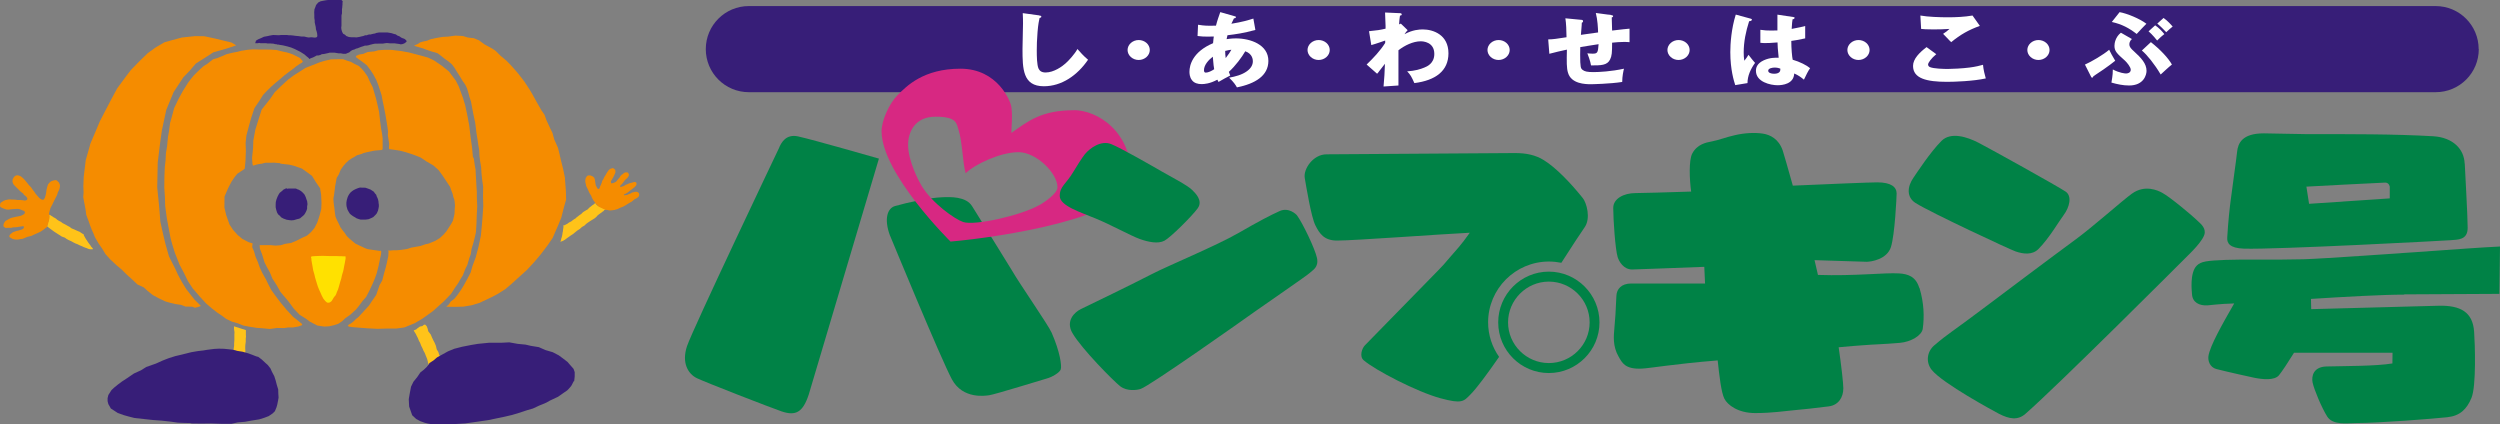 <?xml version="1.0" encoding="UTF-8"?>
<svg id="_レイヤー_2" data-name="レイヤー 2" xmlns="http://www.w3.org/2000/svg" viewBox="0 0 197.97 33.61">
  <rect x="0" y="0" width="197.97" height="33.61" fill="#808080" stroke="none"/>
  <defs>
    <style>
      .cls-1 {
        fill: #ffe100;
      }

      .cls-2 {
        fill: #d72882;
      }

      .cls-3 {
        fill: #fff;
      }

      .cls-4 {
        fill: #ffc319;
      }

      .cls-5 {
        fill: #008246;
      }

      .cls-6 {
        fill: #371e78;
      }

      .cls-7 {
        fill: #f58c00;
      }
    </style>
  </defs>
  <g id="logo">
    <g>
      <g>
        <polygon class="cls-4" points="32.76 26.17 32.81 26.26 32.93 26.45 33 26.6 33.09 26.77 33.18 27 33.26 27.13 33.35 27.37 33.46 27.59 33.53 27.76 33.64 27.96 33.72 28.17 33.79 28.34 33.83 28.44 33.88 28.64 33.89 28.72 33.94 28.83 34 29.02 34.99 28.5 34.78 28.1 34.71 27.87 34.58 27.66 34.52 27.39 34.42 27.15 34.33 26.98 34.22 26.75 34.11 26.49 33.91 26.23 33.87 26.04 33.79 25.83 33.66 25.7 33.55 25.73 33.45 25.82 33.25 25.86 33.04 26.01 32.97 26.08 32.76 26.17"/>
        <polygon class="cls-4" points="18.53 25.84 18.53 26.04 18.57 26.31 18.56 26.47 18.56 26.68 18.56 26.91 18.55 27.05 18.54 27.18 18.54 27.3 18.54 27.38 18.5 27.64 18.5 27.76 18.64 27.76 18.71 27.83 18.85 27.84 18.97 27.89 19.08 27.89 19.16 27.97 19.27 27.98 19.31 28.02 19.4 28.02 19.43 27.85 19.42 27.58 19.42 27.45 19.43 27.29 19.46 27.07 19.46 26.82 19.48 26.66 19.47 26.51 19.47 26.38 19.47 26.23 19.47 26.14 18.53 25.84"/>
        <g>
          <path class="cls-6" d="M22.73,14.95l.1-.02h.1s.11,0,.11,0h.15s.12,0,.12,0h.12s.13.06.13.06l.11.04.15.09.1.08.09.09.1.11.06.12.05.12s.03.09.04.12c0,.03.06.16.06.16l.03.24-.03.19v.17s-.05.16-.05.16l-.09.18-.08.13-.1.1-.1.08-.14.12-.12.04-.13.03-.23.07-.2.02-.19-.02-.19-.03-.25-.09-.17-.09-.14-.15-.11-.09-.09-.15-.07-.23-.04-.19v-.22s.01-.19.01-.19l.05-.2.08-.21.09-.18.09-.14.2-.16.09-.09.08-.04.1-.05.09-.02Z"/>
          <polygon class="cls-6" points="27.75 15.25 27.89 15.13 28.01 15.05 28.17 14.97 28.37 14.89 28.51 14.85 28.66 14.86 28.84 14.86 28.95 14.87 29.04 14.9 29.18 14.95 29.34 15.01 29.48 15.1 29.6 15.18 29.69 15.31 29.79 15.42 29.83 15.55 29.88 15.65 29.93 15.77 29.97 15.95 29.98 16.08 30 16.21 30 16.36 29.97 16.52 29.93 16.69 29.84 16.89 29.76 16.99 29.66 17.09 29.56 17.19 29.42 17.26 29.28 17.32 29.18 17.36 28.94 17.39 28.73 17.39 28.56 17.39 28.41 17.35 28.24 17.29 28.1 17.2 27.99 17.14 27.83 17.03 27.71 16.93 27.62 16.79 27.52 16.61 27.47 16.44 27.44 16.32 27.43 16.2 27.43 16.03 27.46 15.85 27.52 15.64 27.57 15.52 27.65 15.38 27.72 15.29 27.75 15.25"/>
          <polygon class="cls-6" points="8.58 31.28 8.83 30.89 9.02 30.71 9.3 30.48 9.66 30.21 10.06 29.95 10.6 29.58 11.17 29.32 11.58 29.06 12.35 28.79 12.88 28.55 13.37 28.36 13.88 28.2 14.35 28.09 15.15 27.89 15.68 27.8 16.11 27.75 16.41 27.7 16.96 27.63 17.33 27.61 17.74 27.62 18.14 27.66 18.47 27.7 18.81 27.79 19.2 27.85 19.69 27.99 20.04 28.12 20.29 28.22 20.45 28.26 20.73 28.47 21.01 28.73 21.2 28.9 21.42 29.18 21.53 29.43 21.72 29.79 21.83 30.13 21.92 30.48 22.03 30.84 22.04 31.18 22.06 31.48 22.02 31.72 21.96 32.02 21.9 32.24 21.77 32.56 21.6 32.73 21.28 32.95 20.94 33.08 20.52 33.21 19.89 33.31 19.4 33.4 18.82 33.45 18.33 33.56 17.56 33.56 16.72 33.53 15.95 33.54 15.16 33.53 15.07 33.5 14.62 33.49 14.09 33.47 13.53 33.39 12.8 33.31 12.11 33.26 11.38 33.18 10.65 33.1 10.18 32.98 9.79 32.87 9.32 32.7 9.06 32.53 8.78 32.35 8.58 32 8.52 31.77 8.52 31.53 8.58 31.28"/>
          <path class="cls-6" d="M33.99,28.76l.34-.22.28-.24.4-.22.47-.26.49-.2.62-.16.71-.14.54-.09.9-.09h.52s.47,0,.47,0l.6-.03.67.12.62.06.43.1.62.1.52.23.58.17.48.25.34.25.35.27.26.3.22.25.09.26v.34s-.04.37-.04.37c0,0-.04-.02-.09.11-.06.13-.15.28-.15.28l-.19.22-.13.13-.25.17-.47.33-.32.15-.32.15-.3.17-.58.24-.47.22-.45.13-.6.2-.6.18-.6.14-.53.11-.77.16-.83.12-.99.14-.82.05-.79.05h-.82s-.52-.09-.52-.09l-.24-.06-.36-.13-.32-.17-.32-.3-.09-.26-.15-.43-.03-.58.08-.47.1-.52.19-.39.3-.37.25-.37.28-.22.23-.22.19-.24Z"/>
          <path class="cls-7" d="M30.73,19.84h.17s.21-.02.21-.02h.28s.36-.03.36-.03l.47-.07.34-.11.39-.07.3-.05.45-.15.24-.05.49-.2.4-.24.3-.28.21-.24.21-.32.19-.3.13-.24.12-.52s.02-.37.02-.43c0-.06.02-.24.02-.24,0,0-.02-.15-.03-.34-.02-.19-.09-.3-.09-.3l-.07-.3-.11-.28-.09-.26-.31-.47-.3-.45-.3-.41-.43-.38-.52-.3-.48-.32-.43-.17-.37-.13-.45-.14-.39-.1-.39-.06-.45-.06-.02-.09.02-.32-.04-.26-.07-.45.02-.26-.05-.39-.07-.43-.09-.54-.14-.71-.07-.32-.09-.49-.15-.47-.11-.34-.15-.38-.24-.45-.22-.34-.3-.4-.3-.23-.37-.27-.2-.15.02-.09.24-.11.32-.05.36-.15.52-.05.32-.09.47-.03h.56s.75.09.75.09l.66.12.8.21.69.19.48.23.62.42.56.45.54.72.24.47.33.9.18.6.16.75.16.86.1.86.12.86.07.77.06.06.04.24.04.3.07.39.02.43.02.34.03.56.03.43v.47s.03.66.03.66l-.04.79-.02.6-.04.66-.08.37-.12.47-.15.5-.06.41-.12.32-.15.52-.17.35-.19.49-.19.3-.17.3-.27.39-.3.47-.57.59-.87.78-.85.61-.6.35-.81.33-.64.09h-.75s-.75.02-.75.02l-.79-.04-1.14-.09-.3-.04-.11-.06.09-.11.17-.09.19-.15.19-.19.19-.15.19-.2.34-.37.32-.35.21-.32.36-.52.27-.78.21-.37.16-.62.12-.41.1-.43.1-.47.02-.34"/>
          <path class="cls-7" d="M30.16,19.85l-.11.02-.24-.04-.28-.04-.41-.06-.22-.08-.41-.19-.35-.17-.3-.25-.2-.17-.19-.19-.15-.23-.17-.21-.17-.24-.17-.36-.09-.17-.13-.3-.05-.3-.03-.3-.07-.53-.02-.3.06-.36.08-.64.08-.43.04-.22.17-.28.15-.37.21-.3.21-.24.21-.2.26-.17.17-.09.24-.15.38-.11.13-.06s.13-.04.28-.07c.15-.04.3-.05.43-.09.13-.04.36-.05.36-.05l.36-.03.08-.06v-.19s0-.34,0-.34v-.34s-.05-.38-.05-.38l-.07-.38-.09-.68-.07-.64-.13-.58-.11-.47-.15-.51-.11-.39-.22-.43-.2-.45-.15-.21-.15-.21-.17-.19-.22-.21-.32-.15-.3-.17-.32-.1-.3-.11h-.41s-.54.01-.54.01l-.49.11-.43.13-1.11.44-.28.18-.62.39-.45.33-.59.54-.49.48-.36.52-.68.86-.25.79-.25.8-.16.86-.02.6-.08.77.03.47.04.15.3-.09.24-.05.17-.02.26-.07h.41s.28-.01.28-.01l.45.04h.03s.04.04.04.04l.32.04.37.04.34.08.67.23.39.28.41.3.3.49.35.51v.06s.07.43.07.43l.03.66-.02.47-.14.54-.17.52-.23.45-.27.32-.32.28-.38.17-.47.24-.41.17-.47.07-.36.11-.39.03-.45-.04h-.54s-.28,0-.28,0l.02.28.18.47.18.6.17.34.26.47.2.49.33.51.31.55.61.72.46.62.45.47.48.3.34.25.58.3.54.08.39-.02.39-.09.34-.11.3-.2.25-.24.4-.28.45-.41.21-.26.32-.43.27-.3.25-.48.29-.62.17-.41.13-.37.16-.64.1-.49.08-.35.02-.24"/>
          <polyline class="cls-7" points="23.98 4.85 23.75 4.59 23.19 4.31 22.75 4.16 22.24 4.05 21.9 3.96 21.45 3.93 20.89 3.92 20.44 3.92 20.02 3.91 19.63 3.94 19.12 4.02 18.81 4.1 18.39 4.18 17.94 4.29 17.63 4.43 17.23 4.59 16.86 4.7 16.44 5.04 16.13 5.23 15.85 5.48 15.59 5.73 15.34 5.98 15.11 6.26 14.88 6.57 14.48 7.21 14.14 7.83 13.79 8.56 13.65 9.09 13.47 9.73 13.39 10.35 13.3 10.86 13.23 11.59 13.14 12.12 13.11 12.71 13.05 13.24 13.02 13.98 13.01 14.85 13.06 15.61 13.08 16.31 13.21 17.27 13.37 18.14 13.51 18.87 13.64 19.35 13.84 20 14.22 20.96 14.58 21.64 14.88 22.26 15.27 22.85 15.86 23.53 16.33 24.04 16.8 24.44 17.2 24.75 17.59 25.01 17.92 25.26 18.37 25.47 18.85 25.61 19.27 25.78 19.74 25.87 20.31 25.96 20.73 25.99 21.37 26.05 21.94 25.97 22.5 25.98 22.81 25.93 23.2 25.93 23.65 25.85 23.93 25.74 23.91 25.65 23.57 25.37 23.21 25.09 22.71 24.55 22.21 23.95 21.87 23.5 21.48 22.96 21.26 22.54 21.04 22.09 20.77 21.61 20.57 21.18 20.41 20.73 20.24 20.34 20.11 19.89 19.97 19.57 20 19.27 19.69 19.18 19.19 18.92 18.82 18.61 18.46 18.21 18.18 17.79 17.91 17.03 17.77 16.43 17.78 15.56 18.07 14.89 18.33 14.39 18.58 14.02 18.78 13.77 19.06 13.58 19.23 13.47 19.38 13.36 19.44 12.74 19.47 11.95 19.45 11.33 19.51 10.74 19.74 9.87 19.89 9.34 20.15 8.56 20.55 7.97 20.83 7.52 21.14 7.19 21.49 6.85 21.83 6.55 22.17 6.27 22.53 5.96 22.9 5.68 23.16 5.49 23.47 5.24 23.72 5.07 23.92 4.96"/>
          <polygon class="cls-7" points="15.91 24.23 15.63 23.95 15.38 23.7 15.13 23.38 14.74 22.88 14.41 22.34 14.1 21.77 13.88 21.29 13.38 20.3 13.11 19.35 12.92 18.56 12.7 17.57 12.6 16.33 12.45 14.84 12.49 12.87 12.67 11.39 12.82 10.32 13.17 8.69 13.75 7.29 14.52 6.12 15.03 5.59 15.51 5.03 16.22 4.58 16.9 4.14 17.86 3.87 18.39 3.7 18.7 3.59 18.34 3.37 17.72 3.22 17.02 3.05 16.18 2.87 15.45 2.86 14.41 2.97 13.62 3.18 13.02 3.35 12.32 3.76 11.7 4.21 11.04 4.85 10.36 5.55 9.94 6.1 9.28 7 8.8 7.89 8.37 8.71 7.91 9.6 7.51 10.55 7.16 11.37 6.96 12.09 6.79 12.68 6.63 14 6.6 14.76 6.62 15.24 6.59 15.61 6.78 16.62 6.83 17.01 7.02 17.52 7.16 17.92 7.27 18.2 7.41 18.51 7.52 18.79 7.8 19.27 8.13 19.75 8.35 20.12 8.74 20.55 9.22 21 9.63 21.34 10 21.71 10.53 22.19 10.89 22.53 11.39 22.76 11.67 23.02 12.09 23.36 12.57 23.62 13.1 23.87 13.52 23.99 13.91 24.08 14.33 24.14 14.7 24.28 14.98 24.28 15.23 24.29 15.43 24.37 15.65 24.32 15.91 24.23"/>
          <polyline class="cls-7" points="32.79 3.63 33.21 3.75 33.52 3.84 33.8 3.95 34.22 4.09 34.64 4.21 34.95 4.44 35.23 4.67 35.48 4.84 35.78 5.09 35.98 5.35 36.2 5.71 36.42 6.05 36.64 6.42 36.84 6.7 36.98 6.99 37.06 7.24 37.19 7.72 37.3 8.06 37.41 8.65 37.49 9.07 37.63 9.72 37.68 10.11 37.73 10.54 37.81 11.01 37.87 11.44 37.95 11.92 37.97 12.34 38.02 12.76 38.1 13.24 38.13 13.74 38.18 14.22 38.26 14.79 38.25 15.57 38.27 16.33 38.21 17.2 38.15 17.93 38.08 18.66 37.88 19.59 37.67 20.38 37.42 21.05 37.27 21.58 37.01 22.08 36.73 22.59 36.53 22.92 36.24 23.34 35.99 23.65 35.7 23.87 35.53 24.12 35.33 24.29 36.04 24.3 36.71 24.28 37.36 24.17 37.98 23.98 38.91 23.54 39.39 23.29 40.01 22.9 40.47 22.51 41.09 21.95 41.71 21.39 42.28 20.78 42.82 20.14 43.33 19.47 43.76 18.85 44.22 17.79 44.45 17.23 44.65 16.44 44.83 15.8 44.81 15.1 44.73 14.05 44.6 13.41 44.43 12.73 44.3 12.17 44.19 11.72 43.89 11.04 43.75 10.53 43.56 10.14 43.28 9.54 43.12 9.09 42.87 8.73 42.51 8.1 42.15 7.45 41.95 7.11 41.51 6.44 40.98 5.76 40.7 5.44 40.42 5.13 40.12 4.82 39.61 4.39 39.25 4.03 39 3.86 38.36 3.51 37.94 3.2 37.54 3.03 37.04 2.97 36.65 2.85 36.06 2.82 35.49 2.9 35.07 2.92 34.59 3 34.09 3.11 33.83 3.22 33.46 3.3 33.27 3.36 33.07 3.49 32.87 3.58"/>
          <path class="cls-4" d="M3.89,17v.11s0,.08,0,.08l-.02.13v.09s-.04.11-.04.11l-.04.12-.02.12-.02.06-.02.08h-.02s.11.09.11.09l.02.02.16.12.15.11.15.11.11.07.17.11.16.1.15.1.25.09.13.1.17.09.2.09.18.1.16.08.14.05.2.1.13.05.17.08.15.06.13.04s.05.04.08.04c.03,0,.14.04.14.04h.07s.04,0,.04,0h.06s.06,0,.06,0v-.06s-.05-.06-.05-.06l-.08-.09-.07-.11-.1-.13-.08-.11-.08-.13-.08-.11-.09-.16-.07-.12-.02-.1-.11-.06-.12-.08-.1-.07-.11-.04-.2-.09-.13-.06-.2-.08-.14-.11-.17-.09-.21-.12-.18-.09-.13-.1-.16-.08-.13-.08-.1-.09-.09-.06-.12-.06-.08-.06-.07-.04-.07-.04-.03-.04h-.07Z"/>
          <polygon class="cls-4" points="44.62 17.94 44.62 17.96 44.61 18.05 44.59 18.17 44.58 18.29 44.55 18.42 44.53 18.58 44.49 18.76 44.45 18.88 44.42 19.02 44.39 19.11 44.37 19.15 44.57 19.08 44.74 18.98 44.9 18.86 45.07 18.74 45.21 18.64 45.38 18.53 45.55 18.39 45.71 18.26 45.9 18.14 46.09 17.97 46.27 17.87 46.43 17.72 46.55 17.63 46.76 17.49 46.94 17.38 47.1 17.28 47.23 17.17 47.31 17.07 47.42 16.98 47.56 16.88 47.66 16.81 47.73 16.75 47.8 16.71 47.83 16.66 47.89 16.61 47.99 16.55 47.91 16.52 47.79 16.49 47.72 16.47 47.64 16.43 47.54 16.38 47.46 16.34 47.41 16.32 47.34 16.29 47.25 16.23 47.22 16.19 47.2 16.14 47.14 16.09 47.1 16.09 47.06 16.16 46.94 16.23 46.79 16.35 46.66 16.45 46.54 16.58 46.43 16.64 46.33 16.7 46.17 16.8 46.03 16.94 45.87 17.05 45.77 17.13 45.65 17.22 45.57 17.3 45.48 17.35 45.35 17.44 45.24 17.53 45.16 17.57 45.06 17.62 44.94 17.71 44.83 17.77 44.77 17.8 44.72 17.82 44.69 17.85 44.65 17.84 44.61 17.83 44.62 17.94"/>
          <polygon class="cls-7" points="3.71 17.99 3.59 18.07 3.47 18.17 3.37 18.24 3.2 18.35 2.97 18.46 2.83 18.52 2.67 18.59 2.45 18.69 2.19 18.75 1.99 18.83 1.8 18.91 1.63 18.93 1.43 18.97 1.21 18.97 1 18.92 .88 18.85 .77 18.79 .73 18.69 .8 18.57 .93 18.46 1.04 18.38 1.19 18.33 1.33 18.28 1.45 18.26 1.58 18.22 1.72 18.18 1.82 18.12 1.89 18.05 1.89 17.93 1.8 17.91 1.63 17.94 1.49 17.96 1.39 17.98 1.3 17.99 1.16 18 1.02 18 .93 18.04 .81 18.04 .68 18.04 .56 18.04 .44 18.05 .29 17.95 .27 17.86 .29 17.73 .34 17.63 .42 17.51 .58 17.41 .81 17.29 .94 17.24 1.13 17.2 1.29 17.16 1.47 17.13 1.6 17.1 1.72 17.06 1.87 16.98 1.94 16.92 1.98 16.79 1.9 16.7 1.79 16.66 1.65 16.6 1.5 16.55 1.34 16.54 1.22 16.55 1.02 16.56 .83 16.58 .67 16.6 .51 16.59 .3 16.52 .15 16.46 .02 16.38 0 16.25 .03 16.08 .13 16 .27 15.91 .41 15.85 .7 15.79 .92 15.8 1.19 15.81 1.43 15.84 1.6 15.84 1.75 15.85 1.95 15.88 2.04 15.87 2.14 15.83 2.17 15.7 2.07 15.56 1.89 15.42 1.83 15.32 1.64 15.18 1.48 15.02 1.3 14.84 1.19 14.73 1.06 14.59 .99 14.41 1 14.2 1.11 14.01 1.23 13.91 1.36 13.88 1.49 13.9 1.66 13.97 1.88 14.16 2.06 14.37 2.19 14.53 2.29 14.66 2.45 14.82 2.6 15.04 2.7 15.16 2.81 15.33 2.98 15.53 3.08 15.64 3.14 15.7 3.24 15.77 3.32 15.81 3.42 15.82 3.49 15.77 3.56 15.64 3.62 15.44 3.66 15.22 3.68 15.04 3.74 14.8 3.81 14.59 3.96 14.42 4.08 14.34 4.18 14.31 4.32 14.27 4.47 14.27 4.56 14.35 4.68 14.47 4.75 14.67 4.74 14.8 4.71 14.95 4.67 15.06 4.63 15.13 4.57 15.27 4.52 15.44 4.32 15.83 4.23 16.01 4.14 16.2 4.07 16.33 4 16.47 3.97 16.57 3.93 16.69 3.91 16.79 3.88 16.9 3.89 16.97 3.92 17.1 3.92 17.25 3.9 17.36 3.87 17.49 3.83 17.64 3.8 17.74 3.77 17.81 3.76 17.87 3.73 17.93 3.71 17.99"/>
          <polyline class="cls-1" points="24.69 20.3 24.96 20.28 25.21 20.27 25.56 20.26 25.86 20.27 26.19 20.28 26.46 20.28 26.71 20.28 26.91 20.29 27.07 20.29 27.19 20.3 27.29 20.3 27.36 20.3 27.37 20.45 27.35 20.58 27.31 20.8 27.24 21.15 27.21 21.32 27.17 21.5 27.11 21.69 27.07 21.84 27.02 22.07 26.95 22.29 26.9 22.47 26.83 22.72 26.77 22.92 26.68 23.12 26.62 23.29 26.55 23.42 26.48 23.49 26.41 23.59 26.33 23.73 26.26 23.84 26.19 23.9 26.11 23.95 26.02 23.97 25.9 23.96 25.76 23.84 25.6 23.64 25.47 23.39 25.38 23.18 25.27 22.94 25.17 22.69 25.1 22.47 25.02 22.21 24.95 21.97 24.9 21.75 24.8 21.4 24.76 21.16 24.71 20.88 24.68 20.71 24.66 20.59 24.66 20.45 24.63 20.44 24.63 20.38 24.69 20.27"/>
          <path class="cls-6" d="M20.27,3.22l.16-.1.26-.11.21-.1.28-.05.17-.04.28-.05.45.02.18-.02h.19s.16,0,.16,0h.11s.14.02.14.02h.14s.2.02.2.02l.22.03.23.02.2.03h.23s.24.06.24.06l.15.02s.16-.03.19-.02c.03,0,.19.02.19.02,0,0,.07.01.09.01.03,0,.09-.02.09-.02l.07-.03.03-.09-.02-.2-.04-.16-.05-.15-.02-.2-.05-.22-.03-.14v-.16s-.03-.18-.03-.18v-.23s-.01-.22-.01-.22l.02-.24.08-.2.04-.12.07-.1.12-.13.18-.09.2-.04.22-.04.16-.02h.17s.15,0,.15,0l.18-.03h.19s.16,0,.16,0h.16s.1.06.1.06l.06.08-.02.11v.15s-.01.04-.01.08c0,.04-.01.16-.01.16l-.02.1v.2s0,.16,0,.16c0,0-.05.15-.04.21,0,.07,0,.34,0,.34v.21s0,.22,0,.22l-.02.14.02.16.05.17.08.15.15.08.1.1.21.08.21.02h.2s.2.01.2.01l.23-.04.16-.04.14-.03.15-.06h.14s.07-.04.07-.04l.11-.02h.12s.08-.03.08-.03l.14-.03.12-.02.09-.04.22-.04h.21s.16,0,.16,0h.15s.15,0,.15,0l.18.03.16.03.18.06.14.03.12.09.18.07.12.09.13.06.1.03.07.04.07.06.06.07v.08s-.18.13-.18.13l-.14.05-.13.02-.14-.03-.22-.03-.15-.02h-.18s-.18,0-.18,0l-.18-.02h-.11s-.25.04-.25.04h-.26s-.24.01-.24.01h-.15s-.16.03-.16.03l-.11.03-.09.02-.12.04-.16.03h-.14s-.14.05-.14.05l-.16.05-.13.05-.15.06-.08.02-.07.02-.09.05-.17.05-.12.07-.14.12-.13.05-.07.03-.07.03h-.2s-.2-.04-.2-.04h-.18s-.18-.03-.18-.03l-.13-.02h-.19s-.2,0-.2,0l-.11.03-.09.02-.22.05-.2.02-.11.06-.15.04h-.14s-.14.08-.14.08l-.08.04-.08.04-.09.03-.1.04-.09.05-.06-.08-.16-.13-.17-.15-.3-.19-.25-.13-.22-.11-.29-.12-.31-.09-.34-.08-.26-.04-.07-.02h-.1s-.08-.03-.08-.03h-.07s-.12-.03-.12-.03l-.08-.02h-.09s-.11-.01-.11-.01h-.08s-.09,0-.09,0h-.08s-.1-.02-.1-.02h-.08s-.09,0-.09,0h-.08s-.09,0-.09,0h-.1s-.08-.02-.08-.02h-.06s-.06.02-.06.02h-.07s-.07,0-.07,0h-.08"/>
          <path class="cls-7" d="M46.45,14.01l-.06.06-.04.18v.17s.04.16.04.16l.03.15.08.16.06.13.08.18.08.16.09.13.06.16.11.2.1.13.06.1.08.08.1.11.09.1.18.08.18.09.17.07.18.02s.15.05.19.04c.04-.01.33-.04.33-.04l.25-.07.25-.12.21-.08.13-.07.16-.1.23-.14.15-.08.11-.09.09-.08.16-.09.17-.11.05-.1.02-.11-.03-.1-.07-.06-.08-.04h-.11s-.06,0-.06,0l-.06.02-.09.03h-.07s-.09.07-.09.07l-.05.02-.06.02-.08.03-.11.06h-.08s-.09.02-.09.02h-.07s0-.04,0-.04v-.04s.06-.02.06-.02l.06-.02.11-.06.08-.06.11-.08.11-.09.1-.07.09-.08.11-.08.09-.1.06-.09v-.11s-.03-.08-.03-.08l-.11-.03s0,0-.05.01c-.06,0-.18.05-.18.05l-.18.04-.16.07-.04.02-.12.04-.06.05s-.1.06-.13.06c-.04,0-.15.05-.15.05,0,0-.11.05-.08-.04.02-.08.04-.11.04-.11l.06-.04.08-.08s.03-.07.06-.09c.03-.02.11-.15.11-.15l.06-.06.13-.12.09-.1.07-.15-.03-.09-.04-.09-.08-.03h-.06s-.1,0-.1,0l-.13.08-.06.06-.07.04-.08.08-.06.08-.05.09-.06.06s-.02,0-.07.08c-.05.08-.08.1-.08.1l-.07.08-.11.05s-.05.03-.08.04c-.04,0-.08.02-.08.02h-.11s-.02-.14-.02-.14l.03-.06.05-.08.06-.1s.04-.08.06-.11c.01-.02.06-.11.06-.11,0,0,.04-.09.04-.11,0-.02.06-.1.06-.12,0-.02,0-.11,0-.11v-.1s-.1-.11-.1-.11l-.1-.05-.09.03-.09.02-.09.06-.08.08-.04.06-.08.11-.07.13s-.05.1-.07.12c-.02.02-.07.1-.07.1l-.06.14s-.01.04-.06.1c-.04.06-.03.03-.05.09-.02.06-.02.09-.03.11-.01.02-.04.11-.04.11l-.04.09-.06.12v.05s-.04.06-.04.06l-.02.05-.04.02h-.06s-.03-.04-.03-.04l-.04-.05-.04-.08-.06-.1s-.03-.14-.03-.16c0-.02-.02-.15-.02-.15l-.02-.14-.05-.16-.08-.08-.09-.05-.14-.06h-.11s-.09.01-.09.01l-.04.03-.05.03"/>
        </g>
      </g>
      <g>
        <path class="cls-5" d="M70.48,18.67c-.51-1.38-.18-2.18.38-2.35,1.13-.32,2.74-.66,3.74-.7.67-.03,1.9-.07,2.38.71.48.78,3,4.81,3.15,5.08.58,1.02,2.88,4.32,3.15,4.94.66,1.51.81,2.61.72,2.9-.09.27-.73.63-1.13.73-.2.05-4.12,1.27-4.55,1.32-.25.03-2.07.35-2.94-1.26-.87-1.61-4.89-11.36-4.89-11.36Z"/>
        <path class="cls-6" d="M196.29,3.89c0,1.89-1.53,3.41-3.41,3.41H59.3c-1.89,0-3.41-1.53-3.41-3.41h0c0-1.89,1.53-3.41,3.41-3.41h133.57c1.89,0,3.41,1.53,3.41,3.41h0Z"/>
        <path class="cls-3" d="M82.29,1.23c.12.01.17.02.17.09,0,.06-.04.07-.14.11-.04.17-.11.49-.16,1.12-.05.58-.06,1.09-.06,1.45,0,.45.01,1.14.14,1.43.09.19.25.31.56.31.65,0,1.32-.48,1.59-.73.25-.22.73-.75.93-1.13.18.21.5.57.84.85-.84,1.23-2.08,2.1-3.5,2.1-1.67,0-1.69-1.38-1.69-2.96,0-.32.04-1.73.04-2.01,0-.02,0-.6-.02-.82l1.32.18Z"/>
        <path class="cls-3" d="M91.05,3.96c0,.43-.4.79-.88.79s-.88-.36-.88-.79.4-.79.88-.79.88.35.88.79Z"/>
        <path class="cls-3" d="M97.03,4.03c.25-.07.39-.08.48-.09-.08.15-.21.35-.45.66-.03-.19-.04-.43-.04-.57ZM94.83,2.85c.27.04.51.05.81.05.12,0,.22,0,.48-.01-.01.09-.04.23-.06.53-1.63.69-1.87,1.75-1.87,2.26,0,.1,0,.42.2.67.17.23.46.31.76.31.22,0,.65-.03,1.25-.35.03.06.04.08.09.18.08-.04.12-.07.49-.28.3-.16.34-.18.44-.23-.04-.1-.06-.16-.11-.29.53-.48,1.03-1.16,1.3-1.63.6.21.6.71.6.79,0,.25-.11.53-.47.79-.4.29-.91.42-1.41.51.4.39.51.58.62.77,1.43-.29,2.49-.91,2.49-2.1,0-1.28-1.41-1.78-2.57-1.78-.37,0-.63.05-.74.06.01-.04.06-.26.07-.31.66-.08,1.26-.16,2.21-.42l-.16-.9c-.41.13-.87.27-1.74.41.12-.27.15-.32.2-.42.06-.01.16-.03.16-.1,0-.05-.07-.08-.12-.08l-1.12-.32c-.12.34-.24.67-.34,1.07-.19,0-.31.01-.47.01-.47,0-.77-.05-.95-.08l-.04.9ZM96.15,5.48c-.2.14-.48.27-.66.27-.08,0-.15-.03-.15-.19,0-.42.37-.82.7-1.07.04.58.09.9.11,1Z"/>
        <path class="cls-3" d="M105.3,3.96c0,.43-.4.79-.88.79s-.88-.36-.88-.79.4-.79.88-.79.88.35.88.79Z"/>
        <path class="cls-3" d="M111.47,2.39s-.17.18-.25.32c.63-.35,1.18-.38,1.45-.38.82,0,2.03.42,2.03,1.89,0,1.4-1.03,2.15-2.7,2.36-.23-.52-.32-.67-.57-.93.63-.04,1.05-.17,1.36-.3.2-.08.79-.32.79-1.08,0-.95-.9-1-1.07-1-.61,0-1.28.33-1.77.71v1.25c0,1.24,0,1.38,0,1.54l-1.18.08c.06-.6.09-1.19.11-1.8-.07.09-.39.51-.45.58-.06.09-.09.12-.17.21l-.83-.73c.55-.53,1.07-1.08,1.47-1.71v-.19c-.06.02-.76.27-1.1.36l-.18-1.1c.62-.06.89-.1,1.31-.2v-.22c0-.17-.04-.92-.04-1.06l1.1.05c.13,0,.22.01.22.1,0,.08-.06.08-.14.1-.03.23-.06.42-.07.69.04-.01.04-.02.14-.06l.53.51Z"/>
        <path class="cls-3" d="M119.55,3.96c0,.43-.4.79-.88.79s-.88-.36-.88-.79.4-.79.88-.79.88.35.88.79Z"/>
        <path class="cls-3" d="M127.6,1.2c.09.01.14.03.14.08,0,.07-.07.09-.11.1.01.16.03.84.03,1.04.84-.1,1.13-.13,1.38-.15v1.07c-.12-.01-.24-.02-.42-.02-.34,0-.66.03-.96.06,0,.79-.02,1.05-.16,1.33-.23.47-.72.47-1.51.47-.04-.31-.25-.86-.29-.96.09.01.22.03.41.03.4,0,.43-.08.48-.75-.23.04-1.25.19-1.45.23-.01.2-.01.4-.01.59,0,1.03.05,1.1.19,1.21.16.13.37.18.87.18.43,0,1.41-.05,2.41-.27-.04.15-.14.6-.14,1.05-.94.15-2.37.18-2.48.18-.45,0-1.55-.03-1.81-.9-.12-.37-.11-.88-.09-1.84-.47.1-.94.21-1.39.33l-.09-1.14c.39,0,.71-.06,1.45-.17,0-.46-.03-1.13-.09-1.5l1.25.12c.07,0,.15.01.15.11,0,.08-.06.11-.1.12,0,.08-.01.14-.01.21-.01.12-.05.65-.06.75.2-.03,1.1-.16,1.36-.19-.01-.37-.04-.99-.18-1.54l1.22.16Z"/>
        <path class="cls-3" d="M133.8,3.96c0,.43-.4.79-.88.79s-.88-.36-.88-.79.4-.79.88-.79.88.35.88.79Z"/>
        <path class="cls-3" d="M140.98,5.43s0,.06,0,.09c0,.29-.35.32-.49.32-.23,0-.47-.07-.47-.24,0-.2.35-.25.51-.25.22,0,.35.05.44.08ZM140.75,1.14c0,.43,0,.85,0,1.27-.1,0-.25.01-.48.01-.32,0-.56-.01-.87-.06v1.03c.17.02.28.02.38.02.12,0,.47,0,.98-.05,0,.34.02.42.09,1.21-.27,0-.69-.02-1.19.21-.53.25-.61.58-.61.83,0,.88,1.15,1.14,1.72,1.14.38,0,1.28-.1,1.31-.93.29.12.54.29.77.49.03-.07.05-.11.25-.51.06-.14.19-.32.24-.4-.27-.23-.82-.51-1.38-.67-.05-.24-.11-.87-.11-1.49.26-.04.58-.08,1.1-.2v-.98c-.2.05-.46.12-1.07.23.02-.44.05-.62.07-.76.07-.01.16-.03.16-.12,0-.03,0-.05-.09-.06l-1.27-.19ZM137.45,1.16c-.35,1.12-.43,2.29-.43,2.97,0,1.39.29,2.3.39,2.61l.97-.16c0-.57.25-1.12.6-1.6-.04-.05-.07-.07-.27-.32-.08-.09-.18-.23-.25-.32-.12.19-.18.29-.33.47-.04-.23-.05-.43-.05-.66,0-.84.17-1.66.43-2.47.06,0,.22-.02.22-.13,0-.03-.02-.05-.09-.07l-1.17-.32Z"/>
        <path class="cls-3" d="M148.05,3.96c0,.43-.4.79-.88.79s-.88-.36-.88-.79.4-.79.88-.79.88.35.88.79Z"/>
        <path class="cls-3" d="M156.78,2.05c-.89.32-1.54.69-2.27,1.29-.09-.08-.1-.1-.12-.12-.23-.25-.26-.27-.52-.54.19-.12.35-.24.51-.39-.43.03-.85.04-1.28.04-.56,0-.8-.02-.97-.04l-.06-1.06c.6.11,1.55.14,2.18.14s1.31-.03,1.95-.14l.58.82ZM153.33,4.29c-.39.32-.65.68-.65.82,0,.12.1.18.14.2.29.13,1.09.15,1.43.15s1.16-.04,1.7-.11c.49-.06.87-.16,1.08-.22.03.36.14.82.22,1.08-.99.22-2.49.27-3.06.27-1.64,0-2.7-.27-2.7-1.26,0-.56.51-1.06,1.07-1.49l.77.56Z"/>
        <path class="cls-3" d="M162.3,3.96c0,.43-.4.79-.88.79s-.88-.36-.88-.79.4-.79.88-.79.88.35.88.79Z"/>
        <path class="cls-3" d="M167.84.96c.58.1,1.59.51,2.13.92-.08.08-.11.11-.37.38-.31.33-.35.37-.4.43-.61-.47-1.16-.77-1.97-.95l.61-.77ZM165.11,5.11c.5-.22,1.46-.78,1.91-1.17.09.19.31.6.48.87-.47.39-1.43,1.04-1.72,1.22-.03.07-.06.12-.11.12-.04,0-.06-.04-.08-.07l-.49-.97ZM170.33,3.34c.77.61,1.38,1.27,1.66,1.77-.27.21-.7.62-.89.79-.48-.82-1.09-1.57-1.49-1.9l.71-.66ZM170.67,2.01c.27.18.55.47.72.69-.07.06-.16.12-.28.23-.21.21-.24.23-.29.28-.06-.07-.38-.48-.68-.73l.53-.48ZM168.83,3.09c-.21.16-.21.38-.21.42,0,.22.15.36.35.54.58.53,1.01.98,1.01,1.56,0,.32-.22,1.16-1.38,1.16-.48,0-.94-.1-1.4-.23.11-.64.11-.84.11-1.04.52.28.97.32,1.05.32.1,0,.37-.04.37-.3,0-.21-.31-.58-.45-.71-.64-.57-.84-.75-.84-1.18,0-.2.07-.69.51-1.04l.89.51ZM171.34,1.43c.32.22.63.58.71.67-.24.2-.27.22-.51.45-.17-.18-.45-.47-.71-.68l.5-.45Z"/>
        <path class="cls-2" d="M85.03,8.73c-2.53,0-3.6.84-4.94,1.8,0-.63.11-1.22,0-2.05-.05-.46-1.09-3.04-4.03-3.04s-4.27,1.38-4.97,2.08c-.7.7-1.28,2.04-1.28,2.87,0,3.36,5.46,8.74,5.46,8.74,3.94-.34,14.26-1.93,14.33-4.89.09-3.87-2.75-5.52-4.58-5.52ZM82.28,16.25c-1.43.81-5.09,1.64-6.01,1.33-.66-.22-2.48-1.5-3.31-2.9-.21-.35-1.05-1.94-1.05-3.21,0-.94.48-2.23,2.18-2.23s1.65.54,1.82,1.06c.3.94.32,2.63.56,3.42.71-.71,2.76-1.67,4.18-1.67s3.09,1.67,3.09,2.78c0,.5-1.05,1.19-1.44,1.42Z"/>
        <path class="cls-5" d="M61.9,32.58c-.93-.32-6.02-2.3-6.71-2.63-.69-.33-1.23-1.2-.79-2.53.44-1.33,7.28-15.68,7.28-15.68.19-.47.57-1.14,1.51-.94,1.19.26,6.41,1.76,6.41,1.76l-5.55,18.66c-.47,1.45-1.05,1.73-2.15,1.36Z"/>
        <path class="cls-5" d="M85.9,12.22c.41-.5,1.29-1.13,2.09-.81.79.31,3.4,1.82,4.01,2.17.63.37,2.01,1.07,2.4,1.46.21.21.9.83.44,1.46-.46.63-2.13,2.29-2.63,2.56-.5.27-1.28.11-1.97-.14-.69-.25-2.25-1.11-3.46-1.61-1.21-.5-2.86-1.01-2.86-1.79s.5-.93,1.08-1.92c.21-.36.7-1.13.9-1.38Z"/>
        <path class="cls-5" d="M85.57,24.49c-.46.22-1.21.91-.65,1.88.71,1.23,3.25,3.8,3.79,4.22.54.41,1.3.31,1.61.21.69-.21,8.25-5.55,9.07-6.14.82-.59,4.12-2.84,4.34-3.06.22-.22.71-.42.56-1.17-.16-.75-1.16-2.81-1.58-3.37-.08-.11-.67-.66-1.37-.35-.72.32-1.67.82-3.27,1.74-1.79,1.03-5.49,2.55-6.85,3.25-1.36.71-5.15,2.55-5.66,2.79Z"/>
        <path class="cls-5" d="M122.65,21.51c-2.21,0-4.01,1.8-4.01,4.02s1.8,4.01,4.01,4.01,4.01-1.8,4.01-4.01-1.8-4.02-4.01-4.02ZM122.65,28.75c-1.78,0-3.23-1.45-3.23-3.22s1.45-3.23,3.23-3.23,3.23,1.45,3.23,3.23-1.45,3.22-3.23,3.22Z"/>
        <path class="cls-5" d="M117.84,25.53c0-2.66,2.16-4.82,4.82-4.82.34,0,.66.04.98.1.89-1.38,1.57-2.43,1.83-2.79.53-.73.16-1.97-.13-2.33-.92-1.15-2.11-2.41-3.09-3.01-.66-.41-1.4-.56-2.28-.56s-14.12.1-14.92.1c-1.07,0-1.85,1.17-1.73,1.87.12.7.51,3.09.84,3.75.33.66.69,1.21,1.72,1.21,1.4,0,8.22-.51,10.51-.62-.72,1.02-1.06,1.35-1.61,1.99-.37.44-.56.66-.91,1.01-.35.35-5.55,5.67-5.78,5.91-.24.24-.46.89-.1,1.19.89.77,4.2,2.5,6.09,3.01,1.7.46,1.82.25,2.37-.31.48-.48,1.3-1.59,2.26-2.97-.55-.78-.87-1.73-.87-2.75Z"/>
        <path class="cls-5" d="M151.98,22.79c-.27-.89-.89-1.1-1.61-1.14-1.09-.07-3.53.22-6.41.12-.09-.39-.18-.79-.27-1.17,1.91.06,3.93.13,4.12.13.36,0,1.62-.19,1.93-1.17.31-.98.45-3.97.45-4.24,0-.5-.42-.88-1.53-.88-.53,0-3.78.13-6.69.26-.37-1.3-.71-2.53-.8-2.78-.32-.93-1-1.25-1.57-1.34-.68-.1-1.46-.05-2.2.12-.69.15-1.31.4-1.85.5-.44.08-1.15.22-1.54.95-.29.53-.22,2.1-.09,3.02-1.93.06-3.93.12-4.41.12-.94,0-1.76.45-1.76,1.17,0,.94.16,3.28.35,3.9.11.35.47.98,1.14.98.34,0,2.92-.11,5.72-.21.02.4.04.85.06,1.32h-5.85c-.77,0-1.15.44-1.17.98-.06,1.4-.09,1.77-.16,2.56-.05.59-.15,1.42.34,2.26.28.49.52,1,1.82.94.69-.03,2.46-.36,6.02-.65.13,1.21.28,2.54.53,3.03.24.48,1.06,1.14,2.44,1.14s2.3-.16,3.02-.22c.53-.04,1.87-.19,2.81-.31.77-.1,1.15-.72,1.15-1.43,0-.39-.16-1.82-.37-3.25.88-.08,1.57-.14,1.79-.15,1.09-.09,1.66-.08,3.06-.2.89-.08,1.74-.59,1.81-1.12.13-.94.1-2.04-.26-3.23Z"/>
        <path class="cls-5" d="M153.74,11.16c-.89.89-1.96,2.54-2.21,2.9-.51.73-.56,1.55.15,2.01,1.18.75,7.55,3.72,7.93,3.84.61.21,1.32.3,1.81-.19.85-.85,1.64-2.22,1.99-2.68.49-.65.68-1.52.16-1.87-.69-.46-5.92-3.36-6.9-3.87-.9-.46-2.19-.88-2.93-.14Z"/>
        <path class="cls-5" d="M171.21,15.26c-.33-.18-1.36-.66-2.38.07-.77.55-3.02,2.57-4.45,3.62-1.68,1.23-6.57,4.9-7.35,5.49-2.41,1.82-2.74,1.95-3.86,2.91-.57.48-.69,1.32-.21,1.93.84,1.07,4.98,3.3,5.34,3.49.82.42,1.49.53,2.09,0,2.69-2.36,12.3-11.97,12.66-12.33.36-.36,1.5-1.43,1.54-2.01.03-.48-.39-.76-.66-1.03-.27-.27-2.08-1.8-2.72-2.14Z"/>
        <path class="cls-5" d="M195.17,12.95c-.04-1.14-.92-2.06-2.47-2.16-3.08-.18-6.71-.17-10.16-.17-.54,0-2.87-.06-3.27-.06-1.75,0-2.05.81-2.12,1.47-.09.85-.3,2.2-.49,3.71-.09.66-.21,1.71-.29,3.08-.03.44.2.83,1.32.87,2.57.08,16.07-.64,16.38-.67.56-.05,1.34,0,1.34-.98s-.21-4.52-.23-5.08ZM189.24,15.71l-6.39.43-.21-1.36s5.93-.32,6.24-.32.36.32.36.32v.93Z"/>
        <path class="cls-5" d="M190.4,23.31c2.12-.01,6.94-.04,7.52-.04l.05-3.75c-1.61.08-3.76.24-5.02.33-2.57.18-9.06.64-10.53.68-2.29.06-5.17,0-6.16.05-1.51.06-1.97.12-2.3.45-.58.58-.39,2.05-.38,2.27.04.65.58.92,1.23.88.23-.01.92-.12,2.11-.15-.91,1.59-1.93,3.37-2.04,4.18-.05.35.11.87.62,1.01.72.19,2.78.65,3.04.7.62.12,1.58.23,1.93-.21.23-.28.71-1,1.19-1.78h7.8s-.01.85-.01.85c-1.32.22-3.72.2-5.23.24-1.03.03-1.19.77-1.09,1.27.12.57.72,2,1.16,2.7.46.71,1.62.51,2.23.51,1.92,0,6.11-.34,7.27-.46,1.02-.11,1.55-.64,1.92-1.53.39-.92.28-4.29.21-5.25-.11-1.56-1.09-2.09-2.81-2.05-2.3.06-7.5.2-10.09.27,0-.27-.01-.56-.02-.81,2.67-.17,5.68-.34,7.38-.34Z"/>
      </g>
    </g>
  </g>
</svg>